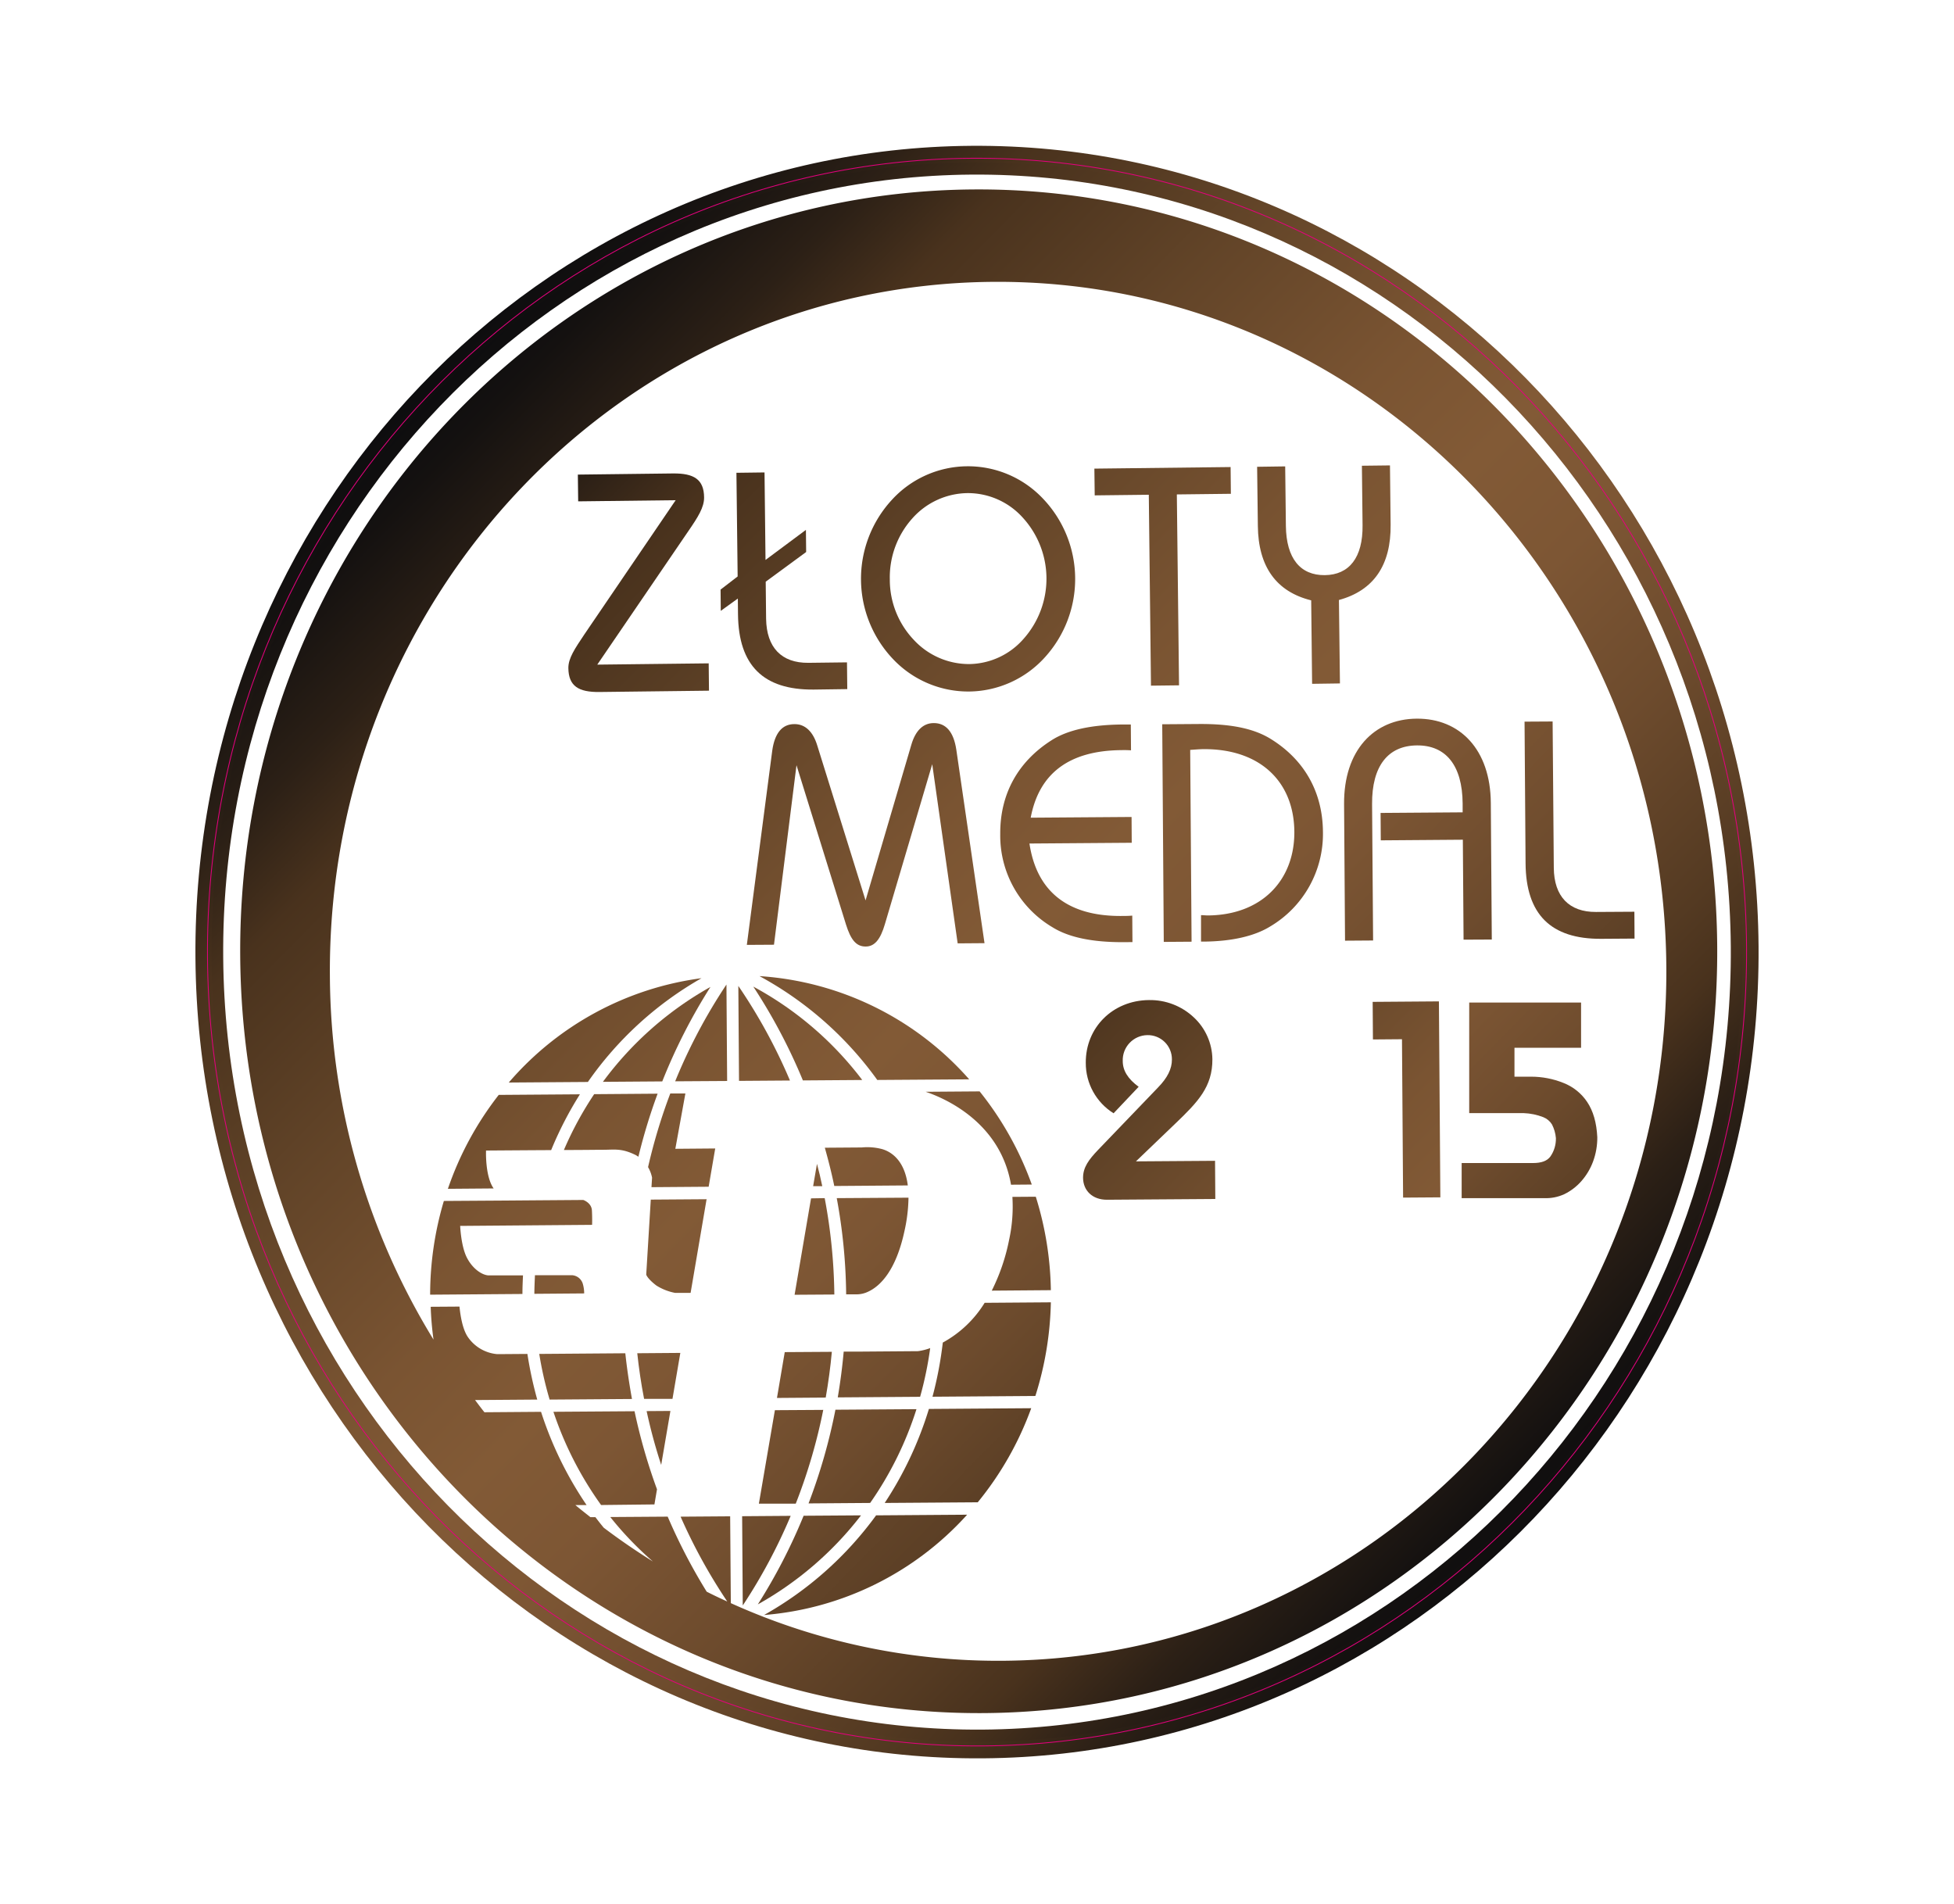 <svg id="bc5db9ed-8407-4811-8170-c9307f81e881" data-name="Warstwa 1" xmlns="http://www.w3.org/2000/svg" xmlns:xlink="http://www.w3.org/1999/xlink" width="210mm" height="204.64mm" viewBox="0 0 595.28 580.08">
  <defs>
    <style>
      .f6abafeb-ab40-45ec-9761-685e4710133c {
        mask: url(#f7c89d17-5144-423c-b1a3-7b80a3220f88);
        filter: url(#be410ba2-6ef0-47f5-a428-d7d000150473);
      }

      .b8f4ac42-4ed3-4e3d-80a6-cee9f49b9435 {
        mix-blend-mode: multiply;
        fill: url(#ba01b01b-2f39-4a58-8862-adc70853b3b1);
      }

      .a2d413d7-591f-4e56-9f36-c4f718545aa3, .e40051b4-f7c8-406c-951d-f1cf2dd6650e {
        fill: none;
      }

      .a887ce20-faeb-46aa-9e47-cb224068a581 {
        mask: url(#a1bf759a-5a4f-466b-b67d-0f31ad91cb6e);
      }

      .ef5cf136-ca46-457a-843d-6b2f1ea7d6bd {
        fill: url(#ec5fa8f6-bd48-4b74-b643-32c8a8f059bc);
      }

      .a40aab29-3a37-4e0d-85a3-2dde2a7b790d {
        fill: url(#ef63edc9-3032-434e-bd7f-ff25be3d533d);
      }

      .b9f48783-46f3-45b3-9f38-189731433b25 {
        fill: url(#fee7b1a3-b50c-4b2f-a9d8-58c5237a9013);
      }

      .ea15bd92-75c2-4ef9-92f1-fba65415c9c2 {
        fill: url(#b1ce27a0-7eac-4a0c-8a1c-0fc9dfb38f81);
      }

      .baf38f3d-501d-4479-baae-f3b2645e2513 {
        fill: url(#a36d3686-d6b6-43e7-b784-4cb2ac69976e);
      }

      .fad410a4-8b92-404a-83fb-c637ae12f79e {
        fill: url(#ba060ff5-7386-48a6-b6aa-a8878df05c51);
      }

      .e4e63cd1-9ab0-499c-b39a-89bc06204267 {
        fill: url(#bfa02812-149f-4da4-9fe0-4422afce202e);
      }

      .e7590b66-6522-45ad-9a9c-2857c84e681d {
        fill: url(#b880e07d-0a57-4494-9ebc-827073b8fbc2);
      }

      .a917ec4c-fce1-4de8-a640-27631434a3bb {
        fill: url(#f179ef88-eed4-469d-b45a-756c9b53108e);
      }

      .aa17ba16-08d4-4209-8d4d-931827bf64f8 {
        fill: url(#e1212bc5-0154-4dfc-b5bf-0f1e88c1c5ce);
      }

      .fad88fdf-a1e0-45d5-90e2-44dfa0b8c2ab {
        fill: url(#ac4cdf96-628f-4f9d-8e00-25ce9cbfa5cd);
      }

      .e2be0528-ad88-405d-9b99-34e5760101d6 {
        fill: url(#f0a61bb1-78e1-43ad-aceb-62ebdf008bae);
      }

      .f7f2a587-7416-4ae6-b674-c4d0359a72b2 {
        fill: url(#a258e318-e51e-4e9c-bd7c-dd407f578d62);
      }

      .b8fdf36d-151c-431e-88dd-f81ff672e4a0 {
        fill: url(#ed57221d-7224-4365-b2b3-f740f0f344f7);
      }

      .b5269057-04e2-4f18-86fc-620200f64e03 {
        fill: url(#aae2624e-c47f-46ea-83d8-edbeb2ba9ae5);
      }

      .ef5de5fb-d946-40d1-a86f-0136bf8b5e62 {
        fill: url(#ff90b215-8052-4a5b-b49d-36b631cbf36a);
      }

      .b98bb8c0-4445-4cbc-a2ec-3c4f5c590736 {
        fill: url(#b2c6815a-34ab-4e6a-aeb2-4ea9e225754b);
      }

      .ae951121-bb3e-4f22-ba6f-072fdbb4f134 {
        fill: url(#ada98b10-9208-4fd8-8d73-e6ea2b87a521);
      }

      .b0e6151f-27d6-4f0b-930c-7943017c21aa {
        fill: url(#a16c6371-aaf6-47ac-98af-f0316ab8ffdc);
      }

      .fa0297a4-9d09-407e-a4ee-e6f77565792d {
        fill: url(#e732861b-eb9e-4ee6-9261-777bcbdcb504);
      }

      .fe04a873-3591-4249-888b-43236c9a4bdf {
        fill: url(#bd227a60-9f5d-4bca-ad17-2d7b5118caa0);
      }

      .af76acee-ff9c-4450-903d-ffc4e545456c {
        fill: url(#f3db9930-a881-4fed-a075-a90589f9f2f0);
      }

      .b2b6f328-c18e-4095-adcd-d0a4512eefee {
        fill: url(#e4da2455-00df-4da8-b489-fce876041d5a);
      }

      .ed219522-f93d-413b-8278-babd07dc74d2 {
        fill: url(#a2bfb10d-bcaf-484e-a29c-6bfe55edc3c0);
      }

      .a306d420-cdc3-4110-9d5e-0ffe6fb57c69 {
        fill: url(#e6bf9b7a-c0a4-4b9e-87ca-aa4b37cbcbd2);
      }

      .a70b3726-ee0c-473f-ad82-64a29ce91dd2 {
        fill: url(#a4118633-f7f5-4a03-9a74-5f4691ecadac);
      }

      .ad68b7db-c447-48fd-b2f2-60c1a4ea3769 {
        fill: url(#f53e1561-9647-4d7f-ac46-65de8a9d333b);
      }

      .e2d4d71b-3b62-4a1c-a142-449946c66a21 {
        fill: url(#b53a7735-c59a-41c4-9587-75f98d2c11e0);
      }

      .afa776ce-70b7-4b78-a913-202dd26ce807 {
        fill: url(#b17ec5b2-2893-440a-b39b-91e052b89087);
      }

      .e3cce0ac-b797-4de4-8b1b-694f64c996d3 {
        fill: url(#a8ad5a85-32dc-4409-b8b7-e3b1c321aa6f);
      }

      .bdcf3ea4-9501-40e1-aa08-12603ac94410 {
        fill: url(#bef83069-39e1-40a0-927d-9a0b07a9fa05);
      }

      .ff403905-1fed-485e-915f-a7a0636779f9 {
        fill: url(#f1fb0722-2dae-415a-a732-eb60859e3773);
      }

      .b1c928f4-c97b-4376-9f18-fd0eb731a694 {
        fill: url(#bca75483-c0f5-41df-b109-f93c962790b1);
      }

      .b98477ef-2695-4b81-b808-9adfa1787ba0 {
        fill: url(#f0c12ed8-8b93-498f-ada4-5640c6b3dcfb);
      }

      .ebda8ebf-e0db-4c8e-a4cb-138b0c3272ea {
        fill: url(#b2583ced-6cf2-43f2-a5a0-5f59effe255d);
      }

      .a6837895-5a8a-41d6-b6ae-00937c1a2c55 {
        fill: url(#feba84d6-7716-4834-bfd7-2438913842df);
      }

      .ace96c67-8cd1-4320-836b-e2c3cdb43cf3 {
        fill: url(#aa6140e3-a4cd-40d9-a78e-7b78aa87e45e);
      }

      .bad01815-06b2-4600-bb1b-0a94d5c5396e {
        fill: url(#a91b9054-199c-4c41-b80b-f5715ce03777);
      }

      .b8117af2-2f0d-4734-9fd8-5bc357c692c9 {
        fill: url(#b3ac2787-1526-4e9a-ac33-493fd65af9ef);
      }

      .b6d2df8f-0c13-421a-b2f8-9c3dc895cb58 {
        fill: url(#a80bd258-25af-4797-96d6-7a09e5453f9b);
      }

      .a42b50f2-84a5-4d78-88ec-162c8508fb7c {
        fill: url(#bc6a7d7f-fa73-4e3a-be76-4c5eeabe2d10);
      }

      .bc492782-5269-459e-aef4-28e657e43ad7 {
        fill: url(#ef796976-0dd1-4e95-bc98-521b1abd6f21);
      }

      .fc64547c-bd99-4967-8e51-c12b4464e048 {
        fill: url(#ad57b790-d7d1-435a-ae46-a4fa3c7807a4);
      }

      .b7d04095-eb94-4746-bb78-cf9943d60a9d {
        fill: url(#aa5f7afc-e7e6-4ee9-85c8-afca5f5a232a);
      }

      .aa443f3a-a55f-4a61-87bd-ef96a6cb684d {
        clip-path: url(#f2789bc7-756b-42e1-a9de-99d01d9013de);
      }

      .bbdb07c4-73f0-4148-bfa6-c1a715057384 {
        fill: url(#ac3ad313-f210-499f-acda-ade8ccd717f7);
      }

      .b89c5757-d4ba-426a-8dfa-d537e2657e50 {
        clip-path: url(#f3958e72-4e4c-40f0-8f21-514abb4b18a6);
      }

      .b2d2ad8e-5d71-4545-bfdc-bb17d7296fa9 {
        clip-path: url(#e14abf85-e4ba-4b5a-9ead-5e5b715c857b);
      }

      .a2aaf44b-f456-455e-ae95-b9876a5fdcf4 {
        fill: url(#a6079975-f75b-480a-9148-b09f099c10d0);
      }

      .b89f8179-c56d-4449-b237-729cac4f16fd {
        clip-path: url(#a3fd01e3-db11-441f-8c95-6ad9f5094f91);
      }

      .a44b9cbf-67ef-400b-bd0c-5404e0822946 {
        fill: url(#ae48c0e7-e754-4419-bfcc-ee8152baf09f);
      }

      .e31abbb3-ab82-491b-b801-d1b3c911bd94 {
        fill: url(#b951b5d8-f95c-4c21-952f-b983c9f7ffd7);
      }

      .a2d413d7-591f-4e56-9f36-c4f718545aa3 {
        stroke: #e6007e;
        stroke-miterlimit: 10;
        stroke-width: 0.25px;
      }

      .f02972fd-2b0d-4bd2-912b-c0c9239888dd {
        filter: url(#a6c802ff-8480-4cb7-a88f-6560ce72411e);
      }
    </style>
    <filter id="a6c802ff-8480-4cb7-a88f-6560ce72411e" x="99.22" y="-8613" width="411.65" height="32766" filterUnits="userSpaceOnUse" color-interpolation-filters="sRGB">
      <feFlood flood-color="#fff" result="bg"/>
      <feBlend in="SourceGraphic" in2="bg"/>
    </filter>
    <mask id="f7c89d17-5144-423c-b1a3-7b80a3220f88" x="99.22" y="-8613" width="411.65" height="32766" maskUnits="userSpaceOnUse">
      <g class="f02972fd-2b0d-4bd2-912b-c0c9239888dd"/>
    </mask>
    <linearGradient id="ba01b01b-2f39-4a58-8862-adc70853b3b1" x1="136.4" y1="150.3" x2="450.28" y2="464.17" gradientTransform="translate(14.72 -3.77) rotate(-0.41)" gradientUnits="userSpaceOnUse">
      <stop offset="0" stop-color="#a6a6a6"/>
      <stop offset="0.06" stop-color="#bababa"/>
      <stop offset="0.18" stop-color="#dfdfdf"/>
      <stop offset="0.29" stop-color="#f7f7f7"/>
      <stop offset="0.35" stop-color="#fff"/>
      <stop offset="0.65" stop-color="#fff"/>
      <stop offset="0.74" stop-color="#eee"/>
      <stop offset="0.91" stop-color="#c1c1c1"/>
      <stop offset="1" stop-color="#a6a6a6"/>
    </linearGradient>
    <filter id="be410ba2-6ef0-47f5-a428-d7d000150473" x="99.22" y="83.89" width="411.65" height="424.64" filterUnits="userSpaceOnUse" color-interpolation-filters="sRGB">
      <feFlood flood-color="#fff" result="bg"/>
      <feBlend in="SourceGraphic" in2="bg"/>
    </filter>
    <mask id="a1bf759a-5a4f-466b-b67d-0f31ad91cb6e" x="99.22" y="83.89" width="411.65" height="424.64" maskUnits="userSpaceOnUse">
      <g class="f6abafeb-ab40-45ec-9761-685e4710133c">
        <path class="b8f4ac42-4ed3-4e3d-80a6-cee9f49b9435" d="M510.87,294.72c.85,117.26-90.61,213-204.29,213.8S100.07,414.93,99.23,297.68s90.61-213,204.29-213.78S510,177.49,510.87,294.72Z"/>
      </g>
    </mask>
    <linearGradient id="ec5fa8f6-bd48-4b74-b643-32c8a8f059bc" x1="136.4" y1="150.3" x2="450.28" y2="464.17" gradientTransform="translate(14.72 -3.77) rotate(-0.41)" gradientUnits="userSpaceOnUse">
      <stop offset="0" stop-color="#a17b13"/>
      <stop offset="0.01" stop-color="#a47f19"/>
      <stop offset="0.1" stop-color="#c4aa5b"/>
      <stop offset="0.18" stop-color="#ddcd90"/>
      <stop offset="0.26" stop-color="#f0e5b5"/>
      <stop offset="0.31" stop-color="#fbf4cd"/>
      <stop offset="0.35" stop-color="#fffad5"/>
      <stop offset="0.65" stop-color="#fffad5"/>
      <stop offset="0.69" stop-color="#f7efc4"/>
      <stop offset="0.78" stop-color="#e1d197"/>
      <stop offset="0.9" stop-color="#bea24f"/>
      <stop offset="1" stop-color="#a17b13"/>
    </linearGradient>
    <linearGradient id="ef63edc9-3032-434e-bd7f-ff25be3d533d" data-name="New Gradient Swatch 3" x1="25.19" y1="218.77" x2="347.67" y2="541.24" gradientTransform="translate(14.72 -3.77) rotate(-0.41)" gradientUnits="userSpaceOnUse">
      <stop offset="0" stop-color="#0c0c0e"/>
      <stop offset="0.04" stop-color="#141110"/>
      <stop offset="0.11" stop-color="#2c2016"/>
      <stop offset="0.17" stop-color="#49321d"/>
      <stop offset="0.29" stop-color="#624428"/>
      <stop offset="0.42" stop-color="#7a5432"/>
      <stop offset="0.5" stop-color="#825a36"/>
      <stop offset="0.58" stop-color="#7d5634"/>
      <stop offset="0.68" stop-color="#6d4b2d"/>
      <stop offset="0.79" stop-color="#543a22"/>
      <stop offset="0.83" stop-color="#49321d"/>
      <stop offset="0.89" stop-color="#2c2016"/>
      <stop offset="0.96" stop-color="#141110"/>
      <stop offset="1" stop-color="#0c0c0e"/>
    </linearGradient>
    <linearGradient id="fee7b1a3-b50c-4b2f-a9d8-58c5237a9013" x1="38.65" y1="204.78" x2="361.21" y2="527.35" xlink:href="#ef63edc9-3032-434e-bd7f-ff25be3d533d"/>
    <linearGradient id="b1ce27a0-7eac-4a0c-8a1c-0fc9dfb38f81" x1="61.97" y1="178.22" x2="394.02" y2="510.27" xlink:href="#ef63edc9-3032-434e-bd7f-ff25be3d533d"/>
    <linearGradient id="a36d3686-d6b6-43e7-b784-4cb2ac69976e" x1="51.38" y1="183.77" x2="388.33" y2="520.72" xlink:href="#ef63edc9-3032-434e-bd7f-ff25be3d533d"/>
    <linearGradient id="ba060ff5-7386-48a6-b6aa-a8878df05c51" x1="39.46" y1="195.45" x2="376.72" y2="532.7" xlink:href="#ef63edc9-3032-434e-bd7f-ff25be3d533d"/>
    <linearGradient id="bfa02812-149f-4da4-9fe0-4422afce202e" x1="50.64" y1="186.01" x2="386.15" y2="521.52" xlink:href="#ef63edc9-3032-434e-bd7f-ff25be3d533d"/>
    <linearGradient id="b880e07d-0a57-4494-9ebc-827073b8fbc2" x1="110.24" y1="125.28" x2="455.38" y2="470.41" xlink:href="#ef63edc9-3032-434e-bd7f-ff25be3d533d"/>
    <linearGradient id="f179ef88-eed4-469d-b45a-756c9b53108e" x1="116.19" y1="120.97" x2="456.14" y2="460.91" xlink:href="#ef63edc9-3032-434e-bd7f-ff25be3d533d"/>
    <linearGradient id="e1212bc5-0154-4dfc-b5bf-0f1e88c1c5ce" x1="139.59" y1="103.35" x2="477.38" y2="441.14" xlink:href="#ef63edc9-3032-434e-bd7f-ff25be3d533d"/>
    <linearGradient id="ac4cdf96-628f-4f9d-8e00-25ce9cbfa5cd" x1="170.72" y1="73.94" x2="515.2" y2="418.42" xlink:href="#ef63edc9-3032-434e-bd7f-ff25be3d533d"/>
    <linearGradient id="f0a61bb1-78e1-43ad-aceb-62ebdf008bae" x1="210.9" y1="46" x2="545.56" y2="380.66" xlink:href="#ef63edc9-3032-434e-bd7f-ff25be3d533d"/>
    <linearGradient id="a258e318-e51e-4e9c-bd7c-dd407f578d62" x1="238.47" y1="24.54" x2="572.83" y2="358.9" xlink:href="#ef63edc9-3032-434e-bd7f-ff25be3d533d"/>
    <linearGradient id="ed57221d-7224-4365-b2b3-f740f0f344f7" x1="107.96" y1="126.84" x2="454.27" y2="473.14" xlink:href="#ef63edc9-3032-434e-bd7f-ff25be3d533d"/>
    <linearGradient id="aae2624e-c47f-46ea-83d8-edbeb2ba9ae5" x1="152.78" y1="95.06" x2="490.85" y2="433.12" xlink:href="#ef63edc9-3032-434e-bd7f-ff25be3d533d"/>
    <linearGradient id="ff90b215-8052-4a5b-b49d-36b631cbf36a" x1="171" y1="78.45" x2="512.47" y2="419.92" xlink:href="#ef63edc9-3032-434e-bd7f-ff25be3d533d"/>
    <linearGradient id="b2c6815a-34ab-4e6a-aeb2-4ea9e225754b" x1="203.19" y1="53.82" x2="543.26" y2="393.89" xlink:href="#ef63edc9-3032-434e-bd7f-ff25be3d533d"/>
    <linearGradient id="ada98b10-9208-4fd8-8d73-e6ea2b87a521" x1="231.68" y1="33.55" x2="569.28" y2="371.15" xlink:href="#ef63edc9-3032-434e-bd7f-ff25be3d533d"/>
    <linearGradient id="a16c6371-aaf6-47ac-98af-f0316ab8ffdc" x1="110.66" y1="124.93" x2="455.81" y2="470.08" xlink:href="#ef63edc9-3032-434e-bd7f-ff25be3d533d"/>
    <linearGradient id="e732861b-eb9e-4ee6-9261-777bcbdcb504" x1="-12.12" y1="240.09" x2="325.25" y2="577.47" xlink:href="#ef63edc9-3032-434e-bd7f-ff25be3d533d"/>
    <linearGradient id="bd227a60-9f5d-4bca-ad17-2d7b5118caa0" x1="6.49" y1="232.61" x2="335.65" y2="561.77" xlink:href="#ef63edc9-3032-434e-bd7f-ff25be3d533d"/>
    <linearGradient id="f3db9930-a881-4fed-a075-a90589f9f2f0" x1="60.8" y1="172.86" x2="399.31" y2="511.37" xlink:href="#ef63edc9-3032-434e-bd7f-ff25be3d533d"/>
    <linearGradient id="e4da2455-00df-4da8-b489-fce876041d5a" x1="-13.09" y1="245.13" x2="317.69" y2="575.91" xlink:href="#ef63edc9-3032-434e-bd7f-ff25be3d533d"/>
    <linearGradient id="a2bfb10d-bcaf-484e-a29c-6bfe55edc3c0" x1="73.27" y1="145.42" x2="430.72" y2="502.87" xlink:href="#ef63edc9-3032-434e-bd7f-ff25be3d533d"/>
    <linearGradient id="e6bf9b7a-c0a4-4b9e-87ca-aa4b37cbcbd2" x1="80" y1="146.58" x2="429.01" y2="495.6" xlink:href="#ef63edc9-3032-434e-bd7f-ff25be3d533d"/>
    <linearGradient id="a4118633-f7f5-4a03-9a74-5f4691ecadac" x1="74.82" y1="168.21" x2="410.02" y2="503.4" xlink:href="#ef63edc9-3032-434e-bd7f-ff25be3d533d"/>
    <linearGradient id="f53e1561-9647-4d7f-ac46-65de8a9d333b" x1="-8.09" y1="257.26" x2="311.81" y2="577.16" xlink:href="#ef63edc9-3032-434e-bd7f-ff25be3d533d"/>
    <linearGradient id="b53a7735-c59a-41c4-9587-75f98d2c11e0" x1="15.39" y1="219.76" x2="349.43" y2="553.81" xlink:href="#ef63edc9-3032-434e-bd7f-ff25be3d533d"/>
    <linearGradient id="b17ec5b2-2893-440a-b39b-91e052b89087" x1="18.78" y1="191.04" x2="373.81" y2="546.06" xlink:href="#ef63edc9-3032-434e-bd7f-ff25be3d533d"/>
    <linearGradient id="a8ad5a85-32dc-4409-b8b7-e3b1c321aa6f" x1="47.99" y1="185.15" x2="382.19" y2="519.35" xlink:href="#ef63edc9-3032-434e-bd7f-ff25be3d533d"/>
    <linearGradient id="bef83069-39e1-40a0-927d-9a0b07a9fa05" x1="11.19" y1="162.67" x2="420.76" y2="572.25" xlink:href="#ef63edc9-3032-434e-bd7f-ff25be3d533d"/>
    <linearGradient id="f1fb0722-2dae-415a-a732-eb60859e3773" x1="-22.15" y1="222.41" x2="339.4" y2="583.96" xlink:href="#ef63edc9-3032-434e-bd7f-ff25be3d533d"/>
    <linearGradient id="bca75483-c0f5-41df-b109-f93c962790b1" x1="-17.29" y1="230.25" x2="330.31" y2="577.86" xlink:href="#ef63edc9-3032-434e-bd7f-ff25be3d533d"/>
    <linearGradient id="f0c12ed8-8b93-498f-ada4-5640c6b3dcfb" x1="23.21" y1="201.1" x2="365.04" y2="542.93" xlink:href="#ef63edc9-3032-434e-bd7f-ff25be3d533d"/>
    <linearGradient id="b2583ced-6cf2-43f2-a5a0-5f59effe255d" x1="62.5" y1="185.87" x2="382.52" y2="505.89" xlink:href="#ef63edc9-3032-434e-bd7f-ff25be3d533d"/>
    <linearGradient id="feba84d6-7716-4834-bfd7-2438913842df" x1="-30.82" y1="232.22" x2="326.62" y2="589.67" xlink:href="#ef63edc9-3032-434e-bd7f-ff25be3d533d"/>
    <linearGradient id="aa6140e3-a4cd-40d9-a78e-7b78aa87e45e" x1="-34.73" y1="244.2" x2="313.56" y2="592.49" xlink:href="#ef63edc9-3032-434e-bd7f-ff25be3d533d"/>
    <linearGradient id="a91b9054-199c-4c41-b80b-f5715ce03777" x1="63.85" y1="161.12" x2="413.26" y2="510.53" xlink:href="#ef63edc9-3032-434e-bd7f-ff25be3d533d"/>
    <linearGradient id="b3ac2787-1526-4e9a-ac33-493fd65af9ef" x1="11.38" y1="208.34" x2="357.27" y2="554.23" xlink:href="#ef63edc9-3032-434e-bd7f-ff25be3d533d"/>
    <linearGradient id="a80bd258-25af-4797-96d6-7a09e5453f9b" x1="-65.39" y1="171.32" x2="355.54" y2="592.26" xlink:href="#ef63edc9-3032-434e-bd7f-ff25be3d533d"/>
    <linearGradient id="bc6a7d7f-fa73-4e3a-be76-4c5eeabe2d10" x1="-10.8" y1="229.47" x2="332.43" y2="572.7" xlink:href="#ef63edc9-3032-434e-bd7f-ff25be3d533d"/>
    <linearGradient id="ef796976-0dd1-4e95-bc98-521b1abd6f21" x1="28.74" y1="204.04" x2="366.97" y2="542.27" xlink:href="#ef63edc9-3032-434e-bd7f-ff25be3d533d"/>
    <linearGradient id="ad57b790-d7d1-435a-ae46-a4fa3c7807a4" x1="47.16" y1="179.73" x2="392.01" y2="524.58" xlink:href="#ef63edc9-3032-434e-bd7f-ff25be3d533d"/>
    <linearGradient id="aa5f7afc-e7e6-4ee9-85c8-afca5f5a232a" x1="2.48" y1="215.69" x2="348.72" y2="561.93" xlink:href="#ef63edc9-3032-434e-bd7f-ff25be3d533d"/>
    <clipPath id="f2789bc7-756b-42e1-a9de-99d01d9013de">
      <path class="e40051b4-f7c8-406c-951d-f1cf2dd6650e" d="M370.16,353.63l.08,11.63-33.05.23c-4.37,0-7.21-2.78-7.24-6.69,0-3.16,1.7-5.49,4.58-8.5l18.25-19c2.87-2.94,4.26-5.68,4.24-8.56a7.34,7.34,0,0,0-7.5-7.4,7.62,7.62,0,0,0-7.48,7.91c0,2.92,1.61,5.46,4.85,7.83l-7.64,8.07a18,18,0,0,1-8.47-15.38c-.08-10.67,8.14-19,19.23-19.11a19.43,19.43,0,0,1,13.7,5.29,17.73,17.73,0,0,1,5.64,12.7c.06,8.45-4.44,13.07-11.29,19.64l-12,11.51Z"/>
    </clipPath>
    <linearGradient id="ac3ad313-f210-499f-acda-ade8ccd717f7" x1="314.11" y1="211.58" x2="583.28" y2="480.75" xlink:href="#ef63edc9-3032-434e-bd7f-ff25be3d533d"/>
    <clipPath id="f3958e72-4e4c-40f0-8f21-514abb4b18a6">
      <path class="e40051b4-f7c8-406c-951d-f1cf2dd6650e" d="M394.55,304.35C406,304.27,414.91,312.66,415,324l.16,22.11c.08,11.29-8.46,19.88-20.15,20s-20.43-8.48-20.51-19.67l-.16-22.11C374.24,313,383.12,304.43,394.55,304.35Zm8.62,21.2c0-5.91-4-10-8.62-9.93s-8.48,4.25-8.44,10.05l.14,19.22c0,5.88,3.88,10,8.58,9.94s8.52-4.18,8.48-10.06Z"/>
    </clipPath>
    <clipPath id="e14abf85-e4ba-4b5a-9ead-5e5b715c857b">
      <path class="e40051b4-f7c8-406c-951d-f1cf2dd6650e" d="M427.11,316.59l-8.85.07-.08-11.45,20.18-.15.44,59.7-11.35.08Z"/>
    </clipPath>
    <linearGradient id="a6079975-f75b-480a-9148-b09f099c10d0" x1="314.11" y1="211.06" x2="583.29" y2="480.23" xlink:href="#ef63edc9-3032-434e-bd7f-ff25be3d533d"/>
    <clipPath id="a3fd01e3-db11-441f-8c95-6ad9f5094f91">
      <path class="e40051b4-f7c8-406c-951d-f1cf2dd6650e" d="M483.53,335.71a15.42,15.42,0,0,0-7.29-5.83,26.28,26.28,0,0,0-9.78-1.88h-5.08v-8.8h20.29V305.41H447.59V339.1h16.58a18.29,18.29,0,0,1,6,1.24,5.5,5.5,0,0,1,2.63,2.2,11.16,11.16,0,0,1,1.2,4.16,9.42,9.42,0,0,1-1.67,5.61c-1,1.36-2.7,2-5.36,2-.42,0-.92,0-1.13,0H445.29V365h25.1a13.31,13.31,0,0,0,6.16-1.2,16.66,16.66,0,0,0,5.23-4,19,19,0,0,0,3.56-6,20.85,20.85,0,0,0,1.27-7.37Q486.29,339.83,483.53,335.71Z"/>
    </clipPath>
    <linearGradient id="ae48c0e7-e754-4419-bfcc-ee8152baf09f" x1="217.9" y1="211.35" x2="487.07" y2="480.52" gradientTransform="translate(17.16 -6.28)" xlink:href="#ef63edc9-3032-434e-bd7f-ff25be3d533d"/>
    <linearGradient id="b951b5d8-f95c-4c21-952f-b983c9f7ffd7" x1="107.57" y1="122.61" x2="458.11" y2="473.14" xlink:href="#ef63edc9-3032-434e-bd7f-ff25be3d533d"/>
  </defs>
  <title>logo-targi-medal-tekna</title>
  <g>
    <g>
      <g class="a887ce20-faeb-46aa-9e47-cb224068a581">
        <path class="ef5cf136-ca46-457a-843d-6b2f1ea7d6bd" d="M510.87,294.72c.85,117.26-90.61,213-204.29,213.8S100.07,414.93,99.23,297.68s90.61-213,204.29-213.78S510,177.49,510.87,294.72Z"/>
      </g>
      <path class="a40aab29-3a37-4e0d-85a3-2dde2a7b790d" d="M196.87,388.3s.29,1.19,3.1,3.33a16.48,16.48,0,0,0,5.72,2.24l4.7,0,4.87-28.54-17,.12Z"/>
      <path class="b9f48783-46f3-45b3-9f38-189731433b25" d="M217.89,349.87l-12.15.1,3.06-16.85-4.6,0a171.09,171.09,0,0,0-6.77,22.43,10.55,10.55,0,0,1,1.22,3.21l-.18,2.9,17.42-.13Z"/>
      <path class="ea15bd92-75c2-4ef9-92f1-fba65415c9c2" d="M276.56,361.13c-1.05-8.29-5.71-10.43-7.76-11.05a17.61,17.61,0,0,0-6.25-.52l-11,.08h-.27c1.09,3.86,2.07,7.75,2.88,11.66Z"/>
      <path class="baf38f3d-501d-4479-baae-f3b2645e2513" d="M247.72,361.35l2.78,0c-.48-2.29-1-4.56-1.61-6.8Z"/>
      <path class="fad410a4-8b92-404a-83fb-c637ae12f79e" d="M247.08,365.07l-4.87,28.54-.14.83,12.11-.08A168,168,0,0,0,251.24,365Z"/>
      <path class="e4e63cd1-9ab0-499c-b39a-89bc06204267" d="M254.91,365a168.85,168.85,0,0,1,2.87,29.31l3.34,0a8.17,8.17,0,0,0,3.46-.86c3.36-1.59,8.33-6.05,11-18.59a49.3,49.3,0,0,0,1.19-10Z"/>
      <g>
        <path class="e7590b66-6522-45ad-9a9c-2857c84e681d" d="M295.91,48.2c-129.48.94-233.66,110-232.71,243.51S169.9,532.82,299.38,531.88s233.65-110,232.7-243.54S425.38,47.28,295.91,48.2Zm3.42,478.71C172.53,527.81,69,422.51,68,291.68S169.13,54.11,295.94,53.19,526.32,157.58,527.28,288.38,426.15,526,299.33,526.91Z"/>
        <path class="a917ec4c-fce1-4de8-a640-27631434a3bb" d="M173.15,203.52c.06,5.51,3.12,7.36,9.46,7.29l33.38-.4-.09-8.33-33.94.39,27.78-40.73c2.89-4.21,4.79-7.18,4.76-10.22-.05-5.5-3.12-7.35-9.46-7.29l-29,.35.1,8.15,29.7-.35L178,193.3C175.19,197.52,173.12,200.49,173.15,203.52Z"/>
        <path class="aa17ba16-08d4-4209-8d4d-931827bf64f8" d="M219.58,186.09l5.2-3.75.05,4.84c.17,15.55,7.72,23,23,22.89l10.29-.14-.09-8.15-11.76.14c-8.2.08-12.75-4.68-12.88-13.41l-.12-11.3,12.32-9.05-.07-6.74-12.31,9.16-.3-26.66-8.56.11.37,31.58-5.2,4Z"/>
        <path class="fad88fdf-a1e0-45d5-90e2-44dfa0b8c2ab" d="M295.39,210.66a31.54,31.54,0,0,0,22.86-10.34,35.47,35.47,0,0,0-.56-48.47,31.4,31.4,0,0,0-46,.44,35.49,35.49,0,0,0,.53,48.66A31.55,31.55,0,0,0,295.39,210.66Zm-17.45-52.74a22.86,22.86,0,0,1,16.74-7.7,22.49,22.49,0,0,1,16.84,7.4,27.57,27.57,0,0,1,.41,36.88,22.36,22.36,0,0,1-16.64,7.8,22.92,22.92,0,0,1-16.93-7.4,26.57,26.57,0,0,1-7.28-18.42A26.87,26.87,0,0,1,277.94,157.92Z"/>
        <polygon class="e2be0528-ad88-405d-9b99-34e5760101d6" points="349.98 150.72 350.64 208.88 359.19 208.78 358.52 150.62 374.98 150.43 374.9 142.28 333.4 142.76 333.5 150.91 349.98 150.72"/>
        <path class="f7f2a587-7416-4ae6-b674-c4d0359a72b2" d="M399.45,182.89l.28,25.43,8.48-.12-.31-25.42c10.57-2.87,15.9-10.6,15.75-23l-.2-18-8.55.1.2,18.12c.12,9.85-4.06,15.13-11.5,15.21s-11.75-5.07-11.86-15l-.21-18.13-8.55.12.22,18C383.32,172.65,388.84,180.26,399.45,182.89Z"/>
        <path class="b8fdf36d-151c-431e-88dd-f81ff672e4a0" d="M284.45,220.28c-3.22,0-5.59,2.31-6.84,6.69L263.69,274.3,249,227.18c-1.31-4.36-3.74-6.61-7-6.59-3.76,0-6,2.8-6.74,8.1l-7.74,59.16,8.27-.05,6.86-54.69,15.08,48.54c1.41,4.46,3,6.72,6,6.7,2.76,0,4.5-2.23,5.84-6.78L284,232.81l7.75,54.58,8.18-.06-8.6-59C290.52,223,288.21,220.26,284.45,220.28Z"/>
        <path class="b5269057-04e2-4f18-86fc-620200f64e03" d="M345,287l-.06-8.07c-1.08.1-2.19.11-3.22.11-16.37.13-25.9-7.4-28.1-22.07l31.16-.23-.05-7.86L314,249.1c2.56-13.58,11.81-20.47,27.7-20.58a27.75,27.75,0,0,1,2.86.06l-.06-7.87H342c-9.46.07-16.72,1.64-21.66,4.81-10.26,6.53-15.71,16.43-15.62,28.57a32.42,32.42,0,0,0,16,28.44c5,3.09,12.27,4.55,21.73,4.49Z"/>
        <path class="ef5de5fb-d946-40d1-a86f-0136bf8b5e62" d="M368,278.88c-.64,0-1.37-.09-2.11-.09l0,8.06h.77c8.72-.06,15.61-1.72,20.28-4.6a32.76,32.76,0,0,0,16.09-28.86c-.1-12.14-5.69-22-16-28.34-5.36-3.28-12.53-4.56-21.91-4.49l-11.05.08.47,66.3,8.47-.06-.42-58.43c1.38-.09,2.76-.22,4.05-.23,17.18-.12,27.56,9.85,27.68,25.14C394.42,268.15,384.38,278.75,368,278.88Z"/>
        <path class="b98bb8c0-4445-4cbc-a2ec-3c4f5c590736" d="M454.47,286.22l-.3-41.64c-.11-16.23-9.39-25.73-22.54-25.65s-22.27,9.75-22.16,26l.29,41.64,8.55-.06L418,245c-.09-11.74,4.93-17.85,13.67-17.92s13.84,6,13.92,17.72l0,2.67-25,.18.06,8.35,25-.19.22,30.45Z"/>
        <path class="ae951121-bb3e-4f22-ba6f-072fdbb4f134" d="M486.22,277.82c-8.18.05-12.8-4.72-12.86-13.46L473,219.79l-8.55.05.31,43.16c.11,15.55,7.7,23.08,23,23l10.2-.07-.05-8.18Z"/>
        <path class="b0e6151f-27d6-4f0b-930c-7943017c21aa" d="M296.49,57.71C172.23,58.6,72.25,163.24,73.18,291.4S175.57,522.78,299.83,521.88,524.06,416.33,523.14,288.17,420.74,56.81,296.49,57.71Zm9,448.23a197.63,197.63,0,0,1-82.85-17.56l-.2-26.45-15.1.11a167.23,167.23,0,0,0,14.22,25.85c-2.09-.95-4.22-1.95-6.27-3a172.87,172.87,0,0,1-11.88-22.86l-17.49.12a102,102,0,0,0,13,13.55q-7.72-4.8-15-10.3c-.87-1.06-1.72-2.13-2.53-3.21h-1.52c-1.55-1.23-3.11-2.44-4.59-3.69l3.42,0a110.81,110.81,0,0,1-13.87-28.4l-17.25.13c-1-1.24-1.91-2.47-2.85-3.72l18.94-.14a119,119,0,0,1-3-13.91l-8.18.06h-1.07a12.09,12.09,0,0,1-9-5.38c-1.53-2.38-2.17-6.38-2.44-9.1l-8.77.06a96.55,96.55,0,0,0,.86,10,213.87,213.87,0,0,1-31.57-110.77c-.83-116,89.65-210.67,202.09-211.47S506.8,178.44,507.64,294.43,418,505.13,305.52,505.94Z"/>
        <path class="fa0297a4-9d09-407e-a4ee-e6f77565792d" d="M262.31,461.64l-17.49.12a171.22,171.22,0,0,1-13.95,27A103.21,103.21,0,0,0,262.31,461.64Z"/>
        <path class="fe04a873-3591-4249-888b-43236c9a4bdf" d="M250.8,429.51l-14.73.09-4.88,28.48,11.23,0A168,168,0,0,0,250.8,429.51Z"/>
        <path class="af76acee-ff9c-4450-903d-ffc4e545456c" d="M225.14,329.28l15.52-.11a165.88,165.88,0,0,0-15.73-28.82Z"/>
        <path class="b2b6f328-c18e-4095-adcd-d0a4512eefee" d="M201.43,446.27l2.81-16.44-7.25.05A162,162,0,0,0,201.43,446.27Z"/>
        <path class="ed219522-f93d-413b-8278-babd07dc74d2" d="M231.37,297.36A107,107,0,0,1,267.26,329l28-.19A93.24,93.24,0,0,0,231.37,297.36Z"/>
        <path class="a306d420-cdc3-4110-9d5e-0ffe6fb57c69" d="M308,360.91l6.33-.05a98.37,98.37,0,0,0-15.89-28.38L282,332.6C287.87,334.58,304.75,341.87,308,360.91Z"/>
        <path class="a70b3726-ee0c-473f-ad82-64a29ce91dd2" d="M308.42,364.62a47.39,47.39,0,0,1-1,13.09,60.63,60.63,0,0,1-5.28,15.47l18-.14a100.19,100.19,0,0,0-4.59-28.47Z"/>
        <path class="ad68b7db-c447-48fd-b2f2-60c1a4ea3769" d="M226.09,461.9l.19,27.19a165.81,165.81,0,0,0,14.6-27.3Z"/>
        <path class="e2d4d71b-3b62-4a1c-a142-449946c66a21" d="M279.2,429.29l-24.69.17A172.5,172.5,0,0,1,246.32,458l18.77-.14A105.42,105.42,0,0,0,279.2,429.29Z"/>
        <path class="afa776ce-70b7-4b78-a913-202dd26ce807" d="M283.38,410.69a17.48,17.48,0,0,1-3.72.93l-18.42.14-4.21,0q-.63,7-1.81,13.94l25.09-.18A109.14,109.14,0,0,0,283.38,410.69Z"/>
        <path class="e3cce0ac-b797-4de4-8b1b-694f64c996d3" d="M216.44,300.66a103.31,103.31,0,0,0-32.76,28.91l18.08-.13A171.87,171.87,0,0,1,216.44,300.66Z"/>
        <path class="bdcf3ea4-9501-40e1-aa08-12603ac94410" d="M213.71,298A93.53,93.53,0,0,0,155,329.78l24.1-.17A106.27,106.27,0,0,1,213.71,298Z"/>
        <path class="ff403905-1fed-485e-915f-a7a0636779f9" d="M177.52,391a3.68,3.68,0,0,0-3.13-2.51l-11.42,0c-.08,1.9-.17,3.77-.18,5.66l15.18-.12A10.63,10.63,0,0,0,177.52,391Z"/>
        <path class="b1c928f4-c97b-4376-9f18-fd0eb731a694" d="M180.38,373.14s.08-2.13-.06-4.44-2.63-3.14-2.63-3.14l-14.94.11-9,.07-18.53.12a100.31,100.31,0,0,0-4.18,28.55l28.12-.21c0-1.89.08-3.75.17-5.66-5.08,0-9.68,0-10.5,0-2-.11-4.88-2-6.64-5.5s-2-9.58-2-9.58Z"/>
        <path class="b98477ef-2695-4b81-b808-9adfa1787ba0" d="M171.79,350.34c5.77,0,10.66-.08,11.93-.07,3.52,0,5.58-.53,9.89,1.58.31.15.58.37.88.53a173.07,173.07,0,0,1,5.85-19.2l-19.33.15A104.92,104.92,0,0,0,171.79,350.34Z"/>
        <path class="ebda8ebf-e0db-4c8e-a4cb-138b0c3272ea" d="M221.52,329.31l-.21-29.38a166.35,166.35,0,0,0-15.62,29.48Z"/>
        <path class="a6837895-5a8a-41d6-b6ae-00937c1a2c55" d="M190.5,412.26l-26.22.2a111.4,111.4,0,0,0,3.16,13.91l25.09-.18C191.69,421.56,191,416.93,190.5,412.26Z"/>
        <path class="ace96c67-8cd1-4320-836b-e2c3cdb43cf3" d="M168.6,430.09a106.41,106.41,0,0,0,14.52,28.4l16.25-.18.78-4.61a173.42,173.42,0,0,1-6.84-23.78Z"/>
        <path class="bad01815-06b2-4600-bb1b-0a94d5c5396e" d="M244.6,329.14l18.08-.13a102.84,102.84,0,0,0-33.19-28.45A171.54,171.54,0,0,1,244.6,329.14Z"/>
        <path class="b8117af2-2f0d-4734-9fd8-5bc357c692c9" d="M236.7,425.87l14.85-.11q1.22-6.93,1.87-13.94l-14.35.09Z"/>
        <path class="b6d2df8f-0c13-421a-b2f8-9c3dc895cb58" d="M232.77,492a93.24,93.24,0,0,0,61.86-30.56l-27.73.2A107.13,107.13,0,0,1,232.77,492Z"/>
        <path class="a42b50f2-84a5-4d78-88ec-162c8508fb7c" d="M196.22,426.15l8.65,0,2.39-14-13.12.1C194.64,416.91,195.32,421.54,196.22,426.15Z"/>
        <path class="bc492782-5269-459e-aef4-28e657e43ad7" d="M269.52,457.86l28.35-.2A98.11,98.11,0,0,0,314.16,429l-31.17.22A110.61,110.61,0,0,1,269.52,457.86Z"/>
        <path class="fc64547c-bd99-4967-8e51-c12b4464e048" d="M287.22,409a115.69,115.69,0,0,1-3.14,16.5l31.34-.23a100.85,100.85,0,0,0,4.72-28.53l-20.17.15A34.18,34.18,0,0,1,287.22,409Z"/>
        <path class="b7d04095-eb94-4746-bb78-cf9943d60a9d" d="M150.19,361.76c-2.43-3.82-2.12-11.26-2.12-11.26s10.27-.08,19.84-.13a110,110,0,0,1,8.76-17l-24.73.18a97.78,97.78,0,0,0-15.49,28.61l13.93-.11C150.32,361.94,150.26,361.87,150.19,361.76Z"/>
      </g>
      <g>
        <g class="aa443f3a-a55f-4a61-87bd-ef96a6cb684d">
          <polygon class="bbdb07c4-73f0-4148-bfa6-c1a715057384" points="670.07 378.53 253.44 381.52 252.79 290.97 669.41 287.98 670.07 378.53"/>
        </g>
        <g class="b89c5757-d4ba-426a-8dfa-d537e2657e50">
          <polygon class="bbdb07c4-73f0-4148-bfa6-c1a715057384" points="670.07 378.53 253.44 381.52 252.79 290.97 669.41 287.98 670.07 378.53"/>
        </g>
        <g class="b2d2ad8e-5d71-4545-bfdc-bb17d7296fa9">
          <polygon class="a2aaf44b-f456-455e-ae95-b9876a5fdcf4" points="670.07 378.01 253.44 381 252.79 290.46 669.41 287.46 670.07 378.01"/>
        </g>
      </g>
    </g>
    <g class="b89f8179-c56d-4449-b237-729cac4f16fd">
      <rect class="a44b9cbf-67ef-400b-bd0c-5404e0822946" x="156.9" y="289.94" width="416.64" height="90.55" transform="translate(-2.4 2.64) rotate(-0.41)"/>
    </g>
  </g>
  <path class="e31abbb3-ab82-491b-b801-d1b3c911bd94" d="M295.88,44.42c-131.5.95-237.31,111.69-236.34,247.32S167.9,536.61,299.41,535.66,536.72,424,535.74,288.31,427.38,43.48,295.88,44.42Zm3.48,486.19c-128.79.92-234-106-234.91-238.9S167.12,50.41,295.91,49.49s234,106,235,238.86S428.16,529.69,299.36,530.61Z"/>
  <path class="a2d413d7-591f-4e56-9f36-c4f718545aa3" d="M532.08,288.34C533,421.91,428.85,531,299.38,531.88S64.16,425.29,63.21,291.71,166.43,49.14,295.91,48.21,531.12,154.8,532.08,288.34Z"/>
</svg>
